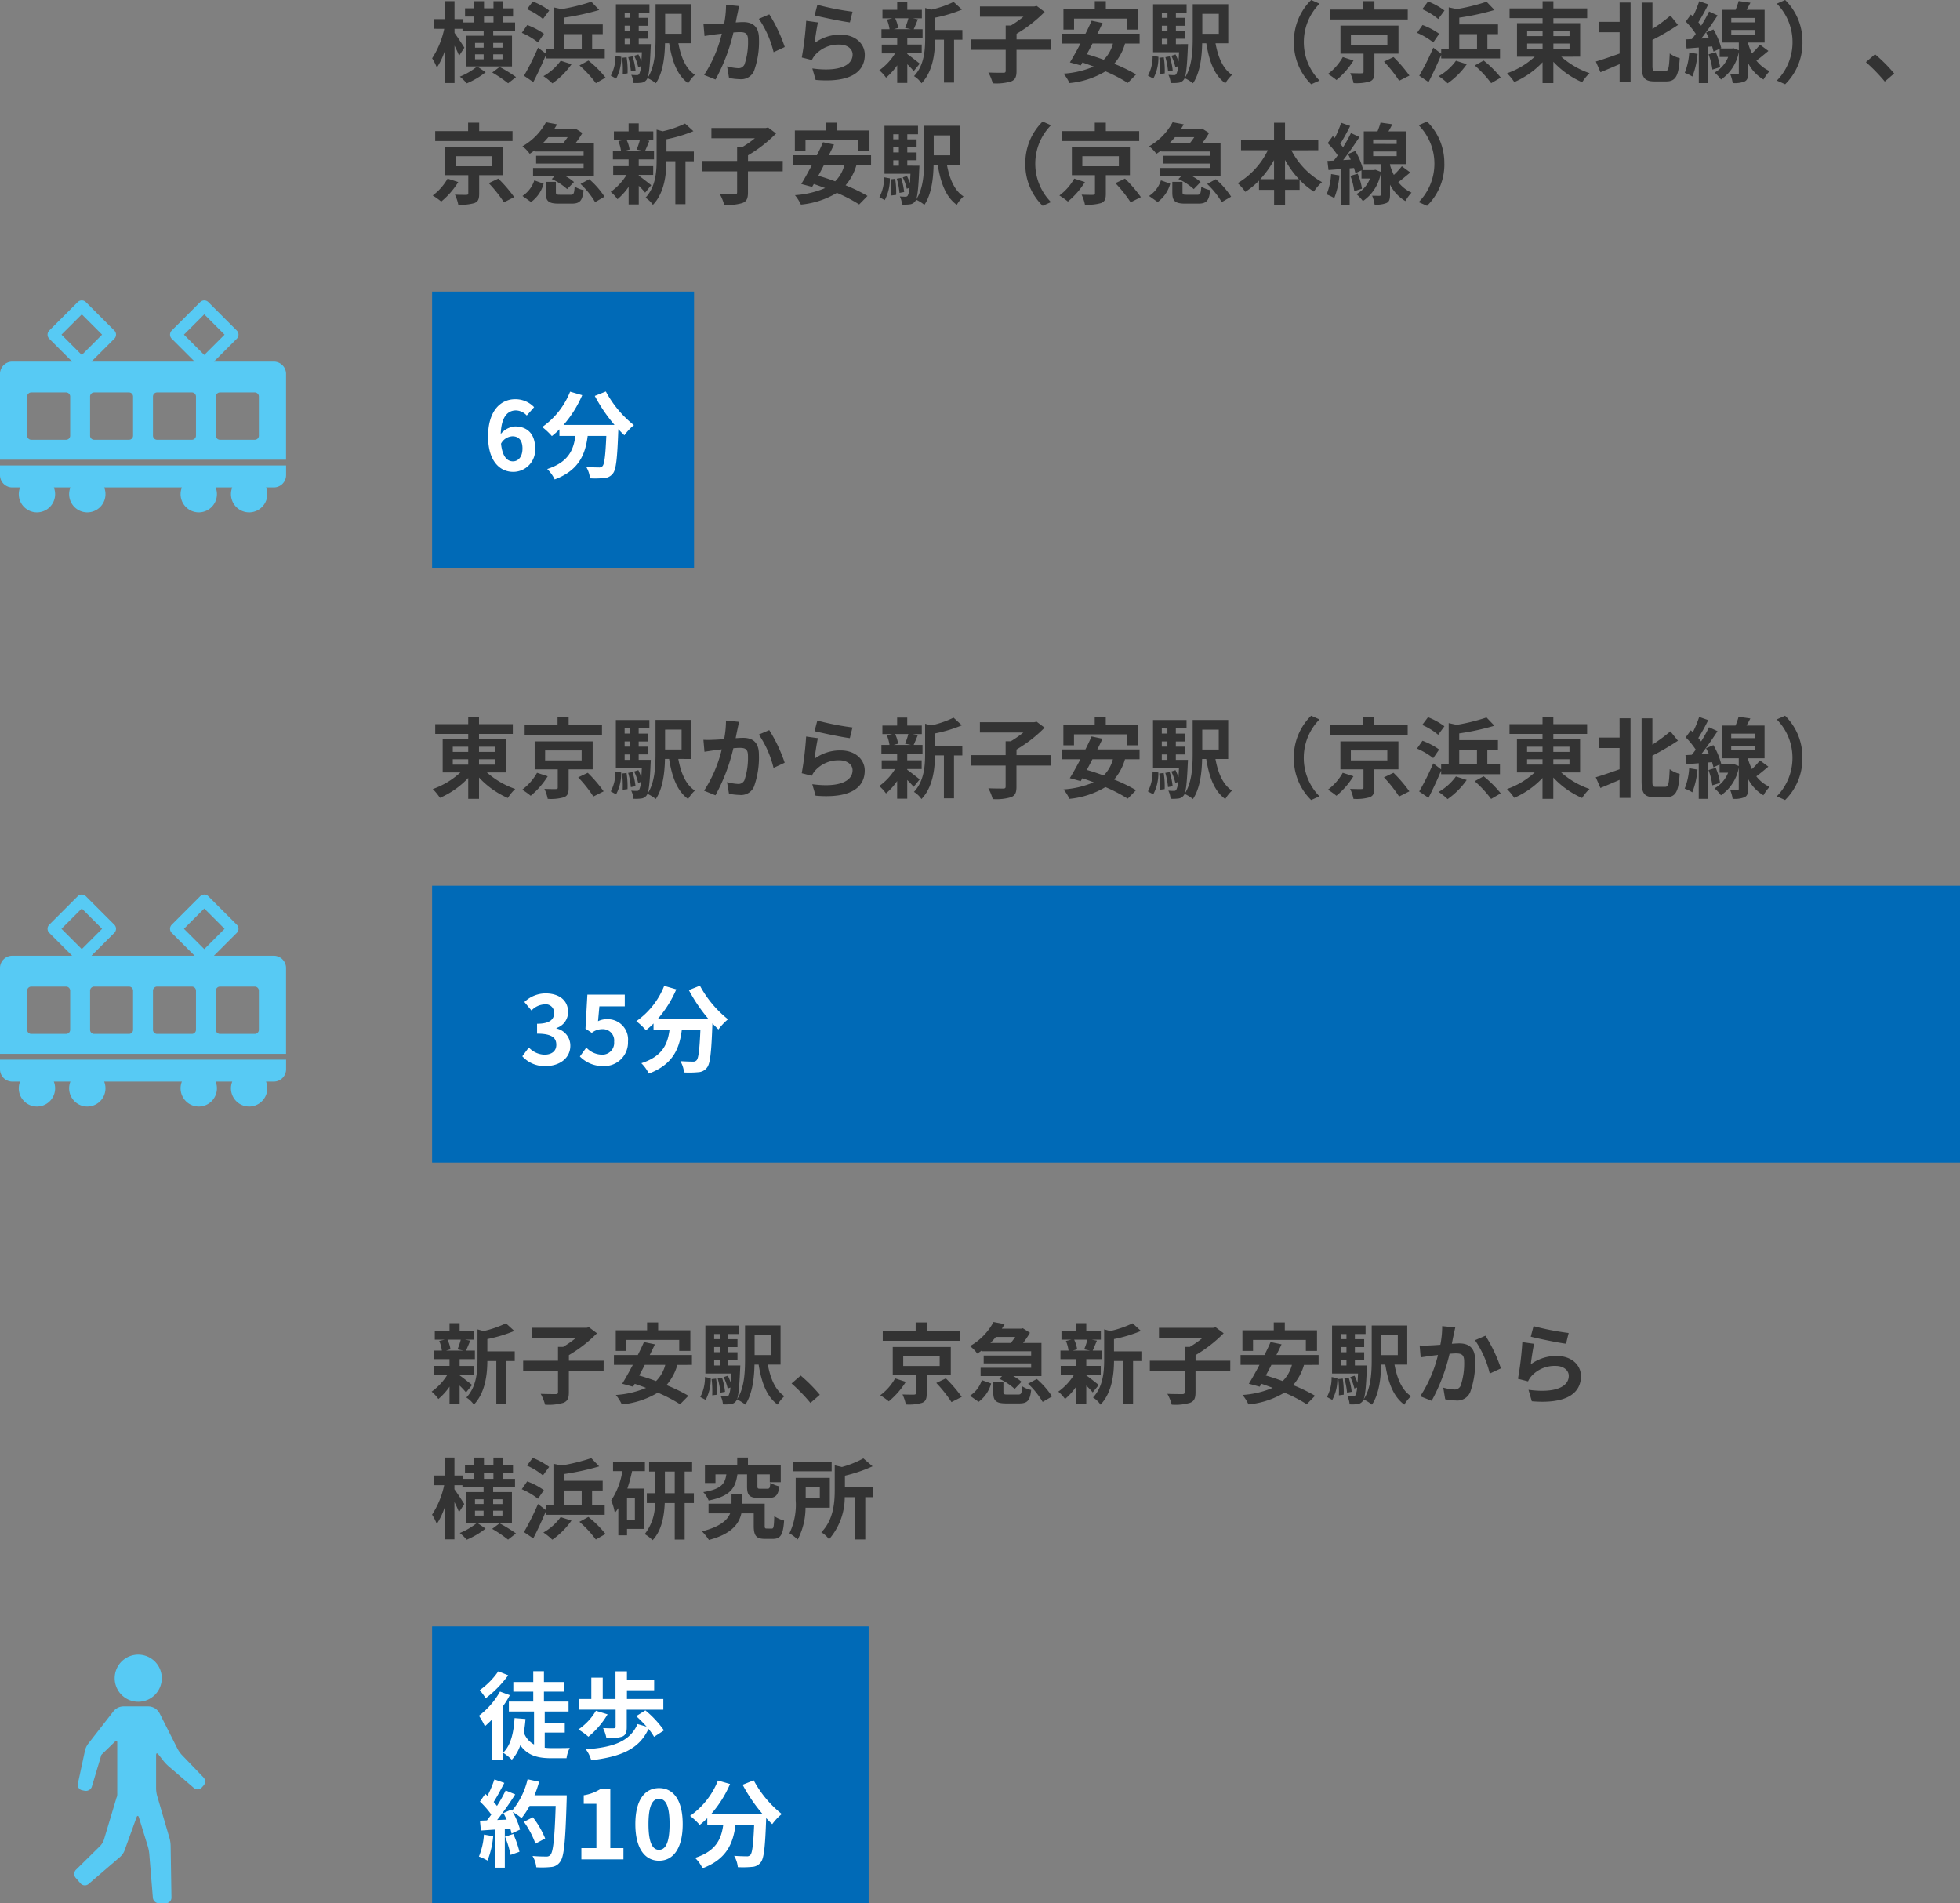 <svg xmlns="http://www.w3.org/2000/svg" width="290.31" height="281.867" viewBox="0 0 290.31 281.867">
  <rect x="0" y="0" width="290.31" height="281.867" fill="#808080" stroke="none"/>
  <g id="グループ_89569" data-name="グループ 89569" transform="translate(-40 -3201.82)">
    <path id="パス_96460" data-name="パス 96460" d="M6.981-1.339A9.867,9.867,0,0,1,4.42.169a8.337,8.337,0,0,1,1.027,1A12.274,12.274,0,0,0,8.242-.481Zm3.757-2.782H9.36v-.7h1.378Zm0,1.716H9.36v-.728h1.378Zm-4.069,0v-.728H7.943V-2.4Zm0-2.418H7.943v.7H6.669Zm1.326-3.9H9.4v.871h-1.4Zm4.147,2.834H9.36v-.689H12.6V-7.852H10.842v-.871H12.3V-9.945H10.842V-11H9.4v1.053h-1.4V-11H6.552v1.053H5.187v1.222H6.552v.871H4.94v-.494H3.627v-2.665H2.2v2.665H.624v1.43H2.106A12.839,12.839,0,0,1,.312-2.548a7.635,7.635,0,0,1,.7,1.378A10.4,10.4,0,0,0,2.2-3.666V1.118h1.43V-4.42c.273.546.533,1.105.676,1.5l.78-1.2c-.2-.338-1.105-1.716-1.456-2.184v-.611H4.81v.338H7.943v.689H5.33v4.55h6.812ZM9.217-.442a19.316,19.316,0,0,1,2.353,1.6L12.74.234a20.694,20.694,0,0,0-2.431-1.5ZM17.654-9.62a10.27,10.27,0,0,0-2.431-1.339l-.858,1.144a9.45,9.45,0,0,1,2.366,1.456Zm-.78,3.445a10.23,10.23,0,0,0-2.47-1.3L13.6-6.318A10.676,10.676,0,0,1,16-4.9Zm2.977.052h2.626v2.158H19.851Zm-2.678,3.6h8.71V-3.965H24.011V-6.123h1.573V-7.566H19.851v-1A37.122,37.122,0,0,0,25.064-9.7l-1.17-1.222a28.861,28.861,0,0,1-4.42,1.092l-1.183-.26v6.123H17.173v.741L16-4.121a38.554,38.554,0,0,1-2.08,4.16L15.3.975c.637-1.235,1.313-2.678,1.872-4.03Zm2.184.338A8.1,8.1,0,0,1,16.8.1,8.98,8.98,0,0,1,18.122,1.17a11.505,11.505,0,0,0,2.834-2.834Zm2.782.7A16.318,16.318,0,0,1,24.57,1.144L26,.312A16.04,16.04,0,0,0,23.465-2.21ZM27.573.455a6.565,6.565,0,0,0,.754-3.224l-.858-.156A6.071,6.071,0,0,1,26.78.026Zm.884-3.081a15.388,15.388,0,0,1,.091,2.405l.715-.091A12.876,12.876,0,0,0,29.12-2.7Zm.9-.091a10.642,10.642,0,0,1,.4,2.106l.689-.13A10.416,10.416,0,0,0,30-2.834Zm-.52-2.73h.832v.806h-.832ZM29.666-9.3v.754h-.832V-9.3Zm0,2.691h-.832v-.767h.832Zm1.248,1.963v-.806h1.378V-6.6H30.914v-.767h1.378v-1.17H30.914V-9.3H32.5v-1.248H27.534v7.1h3.848c-.026.533-.052.988-.078,1.378a9.454,9.454,0,0,0-.442-1.053l-.624.208a7.156,7.156,0,0,1,.6,1.69l.4-.156a2.856,2.856,0,0,1-.26,1.17.366.366,0,0,1-.351.156,7.433,7.433,0,0,1-.819-.039,3.213,3.213,0,0,1,.325,1.209,6.309,6.309,0,0,0,1.17-.039,1.1,1.1,0,0,0,.78-.455c.312-.39.468-1.625.6-4.745.013-.169.026-.52.026-.52Zm6.357-4.485v2.951H34.827V-9.126Zm1.4,4.355v-5.785H33.41v4.992c0,1.885-.091,4.3-1.2,5.954a5.644,5.644,0,0,1,1.235.767c1.066-1.56,1.326-3.965,1.365-5.928h.611c.429,2.652,1.183,4.745,2.821,5.928a5.156,5.156,0,0,1,1-1.248c-1.352-.871-2.08-2.626-2.457-4.68Zm7.111-5.5-1.937-.195a14.409,14.409,0,0,1-.273,2.756c-.663.052-1.274.091-1.677.1a12.412,12.412,0,0,1-1.391,0l.156,1.768c.39-.065,1.079-.156,1.443-.221.247-.026.65-.078,1.118-.13A19.543,19.543,0,0,1,40.6-.078L42.289.6A27.4,27.4,0,0,0,44.941-6.37c.364-.026.689-.052.9-.052.819,0,1.261.143,1.261,1.183a10.347,10.347,0,0,1-.52,3.6.964.964,0,0,1-.975.559A7.617,7.617,0,0,1,44-1.352L44.291.364a8.41,8.41,0,0,0,1.56.182,2.077,2.077,0,0,0,2.132-1.2,12.737,12.737,0,0,0,.741-4.771c0-1.872-.975-2.483-2.353-2.483-.273,0-.663.026-1.092.052.091-.468.182-.949.273-1.339C45.617-9.516,45.708-9.932,45.786-10.27Zm4.472,1.222-1.547.663a14.948,14.948,0,0,1,2.184,4.94l1.651-.767A22.469,22.469,0,0,0,50.258-9.048Zm7.124-1.417L56.966-8.9c1.014.26,3.913.871,5.226,1.04l.39-1.586A39.79,39.79,0,0,1,57.382-10.465Zm.078,2.613L55.718-8.1a47.96,47.96,0,0,1-.65,5.434l1.495.377a3.15,3.15,0,0,1,.481-.754,4.628,4.628,0,0,1,3.614-1.534c1.131,0,1.937.624,1.937,1.469,0,1.651-2.067,2.6-5.967,2.067l.494,1.7C62.53,1.118,64.4-.7,64.4-3.068c0-1.573-1.326-2.977-3.6-2.977A6.364,6.364,0,0,0,56.966-4.81C57.057-5.551,57.291-7.137,57.46-7.852Zm13.4-.611a9.718,9.718,0,0,1-.481,1.43l.858.182H68.692l.65-.182a5.126,5.126,0,0,0-.442-1.43Zm-.169,5.187h2.145v-1.3H70.694v-1h2.262V-6.851H71.643c.182-.39.39-.91.624-1.469l-.754-.143h1.339V-9.724H70.694v-1.183H69.2v1.183H67.015v1.261h1.456l-.793.182a6.022,6.022,0,0,1,.39,1.43h-1.2v1.274H69.2v1H66.911v1.3h1.976a8.529,8.529,0,0,1-2.34,2.509,5.714,5.714,0,0,1,1,1.092A9.183,9.183,0,0,0,69.2-1.508V1.105h1.495V-1.664A12.165,12.165,0,0,1,71.643-.65l.9-1.105c-.3-.234-1.378-1.092-1.846-1.417Zm8.164-3.458H74.8v-1.82a21.067,21.067,0,0,0,3.991-1.2l-1.235-1.131a15.3,15.3,0,0,1-3.315,1.144l-.9-.247v4.5c0,1.794-.156,4-1.651,5.59A3.562,3.562,0,0,1,72.8,1.157c1.716-1.781,1.989-4.524,2-6.461h1.326V1.053h1.495V-5.3h1.235ZM92.027-5.343H86.879v-.832a20.236,20.236,0,0,0,4.16-3.237L89.856-10.3l-.351.078H81.458V-8.7h6.435a15.811,15.811,0,0,1-1.859,1.3h-.767v2.054H80.106V-3.8h5.161V-.7c0,.234-.091.3-.364.3-.3,0-1.3,0-2.2-.039a7.006,7.006,0,0,1,.65,1.6,7.675,7.675,0,0,0,2.7-.273c.624-.247.819-.663.819-1.56V-3.8h5.148Zm3.367-3.081h7.826V-6.8h1.651V-9.854H100.1v-1.157H98.462v1.157H93.821V-6.8h1.573Zm5.759,3.692a5.158,5.158,0,0,1-1.365,2.4c-.858-.312-1.7-.6-2.5-.819.273-.507.559-1.04.832-1.586Zm3.952,0V-6.188H98.852c.273-.546.533-1.079.767-1.586l-1.625-.338c-.26.6-.572,1.261-.91,1.924H93.548v1.456h2.8c-.559,1.053-1.105,2.041-1.573,2.795l1.612.442.247-.429c.546.182,1.105.39,1.677.6A13.627,13.627,0,0,1,93.834-.273a6.313,6.313,0,0,1,.884,1.4,12.693,12.693,0,0,0,5.33-1.742,22.326,22.326,0,0,1,3.3,1.716l1.235-1.261a23.893,23.893,0,0,0-3.25-1.573,7.889,7.889,0,0,0,1.612-3ZM107.133.455a6.565,6.565,0,0,0,.754-3.224l-.858-.156A6.071,6.071,0,0,1,106.34.026Zm.884-3.081a15.388,15.388,0,0,1,.091,2.405l.715-.091A12.876,12.876,0,0,0,108.68-2.7Zm.9-.091a10.642,10.642,0,0,1,.4,2.106l.689-.13a10.416,10.416,0,0,0-.442-2.093Zm-.52-2.73h.832v.806h-.832Zm.832-3.848v.754h-.832V-9.3Zm0,2.691h-.832v-.767h.832Zm1.248,1.963v-.806h1.378V-6.6h-1.378v-.767h1.378v-1.17h-1.378V-9.3h1.586v-1.248h-4.966v7.1h3.848c-.026.533-.052.988-.078,1.378a9.454,9.454,0,0,0-.442-1.053l-.624.208a7.157,7.157,0,0,1,.6,1.69l.4-.156a2.856,2.856,0,0,1-.26,1.17.366.366,0,0,1-.351.156,7.433,7.433,0,0,1-.819-.039,3.213,3.213,0,0,1,.325,1.209,6.309,6.309,0,0,0,1.17-.039,1.1,1.1,0,0,0,.78-.455c.312-.39.468-1.625.6-4.745.013-.169.026-.52.026-.52Zm6.357-4.485v2.951h-2.444V-9.126Zm1.4,4.355v-5.785H112.97v4.992c0,1.885-.091,4.3-1.2,5.954a5.644,5.644,0,0,1,1.235.767c1.066-1.56,1.326-3.965,1.365-5.928h.611c.429,2.652,1.183,4.745,2.821,5.928a5.156,5.156,0,0,1,1-1.248c-1.352-.871-2.08-2.626-2.457-4.68Zm9.724-.169A8.567,8.567,0,0,0,130.52,1.3l1.235-.546a8.076,8.076,0,0,1-2.327-5.694,8.076,8.076,0,0,1,2.327-5.694l-1.235-.546A8.567,8.567,0,0,0,127.959-4.94ZM144.82-9.763h-4.94v-1.248h-1.638v1.248h-4.875v1.469H144.82ZM135.2-2.73a7.936,7.936,0,0,1-2.2,2.5,11.238,11.238,0,0,1,1.261.9,11.784,11.784,0,0,0,2.522-2.886Zm1.2-3.315H141.8v1.482H136.4Zm7.046,2.808V-7.384h-8.593v4.147h3.419V-.546c0,.169-.052.208-.286.221-.208.013-1.027,0-1.69-.026a6.208,6.208,0,0,1,.494,1.482A7.08,7.08,0,0,0,139.165.9c.572-.221.715-.611.715-1.391V-3.237ZM141.3-2.054A19.555,19.555,0,0,1,143.546.78l1.521-.767a20.584,20.584,0,0,0-2.353-2.743Zm8.957-7.566a10.27,10.27,0,0,0-2.431-1.339l-.858,1.144a9.45,9.45,0,0,1,2.366,1.456Zm-.78,3.445a10.23,10.23,0,0,0-2.47-1.3L146.2-6.318A10.675,10.675,0,0,1,148.6-4.9Zm2.977.052h2.626v2.158h-2.626Zm-2.678,3.6h8.71V-3.965h-1.872V-6.123h1.573V-7.566h-5.733v-1A37.122,37.122,0,0,0,157.664-9.7l-1.17-1.222a28.861,28.861,0,0,1-4.42,1.092l-1.183-.26v6.123h-1.118v.741l-1.17-.9a38.551,38.551,0,0,1-2.08,4.16L147.9.975c.637-1.235,1.313-2.678,1.872-4.03Zm2.184.338A8.1,8.1,0,0,1,149.4.1a8.979,8.979,0,0,1,1.326,1.066,11.5,11.5,0,0,0,2.834-2.834Zm2.782.7a16.318,16.318,0,0,1,2.431,2.626L158.6.312a16.04,16.04,0,0,0-2.535-2.522Zm7.761-3.25h2.288v.793H162.5Zm0-1.859h2.288v.767H162.5Zm6.279,0v.767h-2.392v-.767Zm0,2.652h-2.392v-.793h2.392Zm1.573,1.157V-7.748h-3.965v-.741h5.005V-9.932h-5.005V-11h-1.6v1.066H159.9v1.443h4.888v.741H161v4.966h2.626a11.758,11.758,0,0,1-4.1,2.457A8.464,8.464,0,0,1,160.6.975a12.686,12.686,0,0,0,4.186-2.938V1.131h1.6V-2.028A12.884,12.884,0,0,0,170.651,1a6.808,6.808,0,0,1,1.1-1.339,12.4,12.4,0,0,1-4.2-2.444Zm5.85-5.161h-3.068V-6.4H176.2V-3.25c-1.313.468-2.639.923-3.523,1.183l.689,1.586c.845-.351,1.846-.767,2.834-1.2V.988h1.625V-10.8H176.2ZM181.61-.65c-.468,0-.546-.091-.546-.819v-3.8a38.435,38.435,0,0,0,3.783-2.21l-1.118-1.391a25.844,25.844,0,0,1-2.665,1.976v-3.9h-1.6V-1.5c0,1.833.429,2.379,1.911,2.379h1.742c1.456,0,1.833-.962,1.989-3.445a4.3,4.3,0,0,1-1.482-.7c-.091,2.093-.169,2.613-.663,2.613Zm4.9-2.756a9.475,9.475,0,0,1-.663,3.016,6.494,6.494,0,0,1,1.131.546,11.933,11.933,0,0,0,.767-3.354Zm2.86.273a9.625,9.625,0,0,1,.572,2.262l1.144-.364a9.526,9.526,0,0,0-.637-2.223Zm3.367-3.614h3.484v.689h-3.484Zm0-1.781h3.484v.663h-3.484Zm4.251,3.965a11.6,11.6,0,0,1-1.183,1.287,8.289,8.289,0,0,1-.572-1.482v-.117h2.444V-9.724H195c.2-.325.39-.689.572-1.053l-1.742-.247a10.41,10.41,0,0,1-.455,1.3h-2.028v4.849h2.509v1.144l-.78-.312L192.842-4h-1.729l.143-.065A11.306,11.306,0,0,0,190.1-6.825l-1.092.455c.143.26.286.546.416.832l-1.131.065c.819-1.04,1.7-2.327,2.418-3.419l-1.261-.585a20.96,20.96,0,0,1-1.17,2.106,6.538,6.538,0,0,0-.416-.507,29.271,29.271,0,0,0,1.469-2.652L187.993-11a15.951,15.951,0,0,1-.936,2.249c-.1-.091-.208-.182-.3-.273L186-7.982a11.963,11.963,0,0,1,1.482,1.82c-.195.273-.39.533-.585.767l-.936.052L186.121-4l1.807-.143V1.131h1.326V-4.251l.65-.052c.078.286.156.546.2.767l.91-.416v1.209h1.261a4.548,4.548,0,0,1-2.015,2.314A5.535,5.535,0,0,1,191.217.6a6.329,6.329,0,0,0,2.639-4.082v3.12c0,.143-.039.182-.208.182-.143,0-.624,0-1.066-.013a5.346,5.346,0,0,1,.364,1.313,3.917,3.917,0,0,0,1.768-.234c.416-.208.52-.572.52-1.235V-1.833A6.008,6.008,0,0,0,197.509.6a6.418,6.418,0,0,1,.91-1.248,5.212,5.212,0,0,1-1.963-1.56c.559-.4,1.183-.936,1.781-1.43Zm6.292-.377a8.567,8.567,0,0,0-2.561-6.24l-1.235.546a8.076,8.076,0,0,1,2.327,5.694A8.076,8.076,0,0,1,199.485.754l1.235.546A8.567,8.567,0,0,0,203.281-4.94ZM215.475.9l1.391-1.2a23.393,23.393,0,0,0-2.834-2.847l-1.352,1.17A25.474,25.474,0,0,1,215.475.9ZM12.22,8.237H7.28V6.989H5.642V8.237H.767V9.706H12.22ZM2.6,15.27a7.936,7.936,0,0,1-2.2,2.5,11.238,11.238,0,0,1,1.261.9,11.784,11.784,0,0,0,2.522-2.886Zm1.2-3.315H9.2v1.482H3.8Zm7.046,2.808V10.616H2.249v4.147H5.668v2.691c0,.169-.052.208-.286.221-.208.013-1.027,0-1.69-.026a6.208,6.208,0,0,1,.494,1.482A7.08,7.08,0,0,0,6.565,18.9c.572-.221.715-.611.715-1.391V14.763ZM8.7,15.946a19.555,19.555,0,0,1,2.249,2.834l1.521-.767a20.584,20.584,0,0,0-2.353-2.743ZM20.384,9.134c-.195.3-.429.611-.65.884H16.718c.286-.286.559-.585.806-.884ZM15.5,11.253H22.75v.637H15.717v1.157H22.75v.65H15.262v1.235h3.172l-.4.4a8.96,8.96,0,0,1,2.275,1.495l1.014-1.053a6.612,6.612,0,0,0-1.222-.845h4.173V10.018H21.554A11.789,11.789,0,0,0,22.568,8.51l-1.053-.663-.247.065h-2.86c.143-.221.286-.455.416-.676l-1.651-.312a8.96,8.96,0,0,1-3.484,3.562A5.185,5.185,0,0,1,14.768,11.6c.26-.169.494-.338.728-.507Zm-.533,7.488a4.979,4.979,0,0,0,1.859-2.717l-1.378-.494a4.366,4.366,0,0,1-1.755,2.314Zm4.3-1.079c-.533,0-.624-.039-.624-.39V15.751H17.134V17.3c0,1.274.364,1.677,1.95,1.677h1.885c1.2,0,1.612-.39,1.781-2a3.689,3.689,0,0,1-1.326-.533c-.065,1.066-.156,1.222-.6,1.222Zm3.029-1.6a12.525,12.525,0,0,1,2.158,2.691l1.391-.806a12.307,12.307,0,0,0-2.262-2.587Zm8.788-6.526a9.717,9.717,0,0,1-.481,1.43l.858.182H28.912l.65-.182a5.126,5.126,0,0,0-.442-1.43Zm-.169,5.187h2.145v-1.3H30.914v-1h2.262V11.149H31.863c.182-.39.39-.91.624-1.469l-.754-.143h1.339V8.276H30.914V7.093h-1.5V8.276H27.235V9.537h1.456l-.793.182a6.022,6.022,0,0,1,.39,1.43h-1.2v1.274h2.327v1H27.131v1.3h1.976a8.529,8.529,0,0,1-2.34,2.509,5.713,5.713,0,0,1,1,1.092,9.183,9.183,0,0,0,1.651-1.833V19.1h1.5V16.336a12.166,12.166,0,0,1,.949,1.014l.9-1.105c-.3-.234-1.378-1.092-1.846-1.417Zm8.164-3.458H35.022V9.446a21.067,21.067,0,0,0,3.991-1.2L37.778,7.119a15.3,15.3,0,0,1-3.315,1.144l-.9-.247v4.5c0,1.794-.156,4-1.651,5.59a3.563,3.563,0,0,1,1.1,1.053c1.716-1.781,1.989-4.524,2-6.461h1.326v6.357h1.5V12.7h1.235Zm13.169,1.391H47.1v-.832a20.236,20.236,0,0,0,4.16-3.237L50.076,7.7l-.351.078H41.678V9.3h6.435a15.811,15.811,0,0,1-1.859,1.3h-.767v2.054H40.326V14.2h5.161V17.3c0,.234-.091.3-.364.3-.3,0-1.3,0-2.2-.039a7.006,7.006,0,0,1,.65,1.6,7.675,7.675,0,0,0,2.7-.273c.624-.247.819-.663.819-1.56V14.2h5.148Zm3.367-3.081H63.44V11.2h1.651V8.146H60.32V6.989H58.682V8.146H54.041V11.2h1.573Zm5.759,3.692a5.158,5.158,0,0,1-1.365,2.405c-.858-.312-1.7-.6-2.5-.819.273-.507.559-1.04.832-1.586Zm3.952,0V11.812H59.072c.273-.546.533-1.079.767-1.586l-1.625-.338c-.26.6-.572,1.261-.91,1.924H53.768v1.456h2.795c-.559,1.053-1.1,2.041-1.573,2.8L56.6,16.5l.247-.429c.546.182,1.1.39,1.677.6a13.627,13.627,0,0,1-4.472,1.053,6.313,6.313,0,0,1,.884,1.4,12.693,12.693,0,0,0,5.33-1.742,22.326,22.326,0,0,1,3.3,1.716l1.235-1.261a23.893,23.893,0,0,0-3.25-1.573,7.889,7.889,0,0,0,1.612-3Zm2.028,5.187a6.565,6.565,0,0,0,.754-3.224l-.858-.156a6.071,6.071,0,0,1-.689,2.951Zm.884-3.081a15.388,15.388,0,0,1,.091,2.4l.715-.091A12.876,12.876,0,0,0,68.9,15.3Zm.9-.091a10.642,10.642,0,0,1,.4,2.106l.689-.13a10.416,10.416,0,0,0-.442-2.093Zm-.52-2.73h.832v.806h-.832ZM69.446,8.7v.754h-.832V8.7Zm0,2.691h-.832v-.767h.832Zm1.248,1.963v-.806h1.378V11.4H70.694v-.767h1.378V9.459H70.694V8.7H72.28V7.457H67.314v7.1h3.848c-.026.533-.052.988-.078,1.378a9.454,9.454,0,0,0-.442-1.053l-.624.208a7.157,7.157,0,0,1,.6,1.69l.4-.156a2.856,2.856,0,0,1-.26,1.17.366.366,0,0,1-.351.156,7.433,7.433,0,0,1-.819-.039,3.213,3.213,0,0,1,.325,1.209,6.309,6.309,0,0,0,1.17-.039,1.1,1.1,0,0,0,.78-.455c.312-.39.468-1.625.6-4.745.013-.169.026-.52.026-.52Zm6.357-4.485v2.951H74.607V8.874Zm1.4,4.355V7.444H73.19v4.992c0,1.885-.091,4.3-1.2,5.954a5.644,5.644,0,0,1,1.235.767c1.066-1.56,1.326-3.965,1.365-5.928h.611c.429,2.652,1.183,4.745,2.821,5.928a5.156,5.156,0,0,1,1-1.248c-1.352-.871-2.08-2.626-2.457-4.68Zm9.724-.169A8.567,8.567,0,0,0,90.74,19.3l1.235-.546a8.13,8.13,0,0,1,0-11.388L90.74,6.82A8.567,8.567,0,0,0,88.179,13.06ZM105.04,8.237H100.1V6.989H98.462V8.237H93.587V9.706H105.04ZM95.42,15.27a7.936,7.936,0,0,1-2.2,2.5,11.239,11.239,0,0,1,1.261.9,11.784,11.784,0,0,0,2.522-2.886Zm1.2-3.315h5.408v1.482H96.616Zm7.046,2.808V10.616H95.069v4.147h3.419v2.691c0,.169-.052.208-.286.221-.208.013-1.027,0-1.69-.026a6.208,6.208,0,0,1,.494,1.482,7.08,7.08,0,0,0,2.379-.234c.572-.221.715-.611.715-1.391V14.763Zm-2.145,1.183a19.555,19.555,0,0,1,2.249,2.834l1.521-.767a20.584,20.584,0,0,0-2.353-2.743ZM113.2,9.134c-.195.3-.429.611-.65.884h-3.016c.286-.286.559-.585.806-.884Zm-4.888,2.119h7.254v.637h-7.033v1.157h7.033v.65h-7.488v1.235h3.172l-.4.4a8.96,8.96,0,0,1,2.275,1.495l1.014-1.053a6.611,6.611,0,0,0-1.222-.845h4.173V10.018h-2.717a11.789,11.789,0,0,0,1.014-1.508l-1.053-.663-.247.065h-2.86c.143-.221.286-.455.416-.676l-1.651-.312a8.96,8.96,0,0,1-3.484,3.562,5.185,5.185,0,0,1,1.079,1.118c.26-.169.494-.338.728-.507Zm-.533,7.488a4.979,4.979,0,0,0,1.859-2.717l-1.378-.494a4.366,4.366,0,0,1-1.755,2.314Zm4.3-1.079c-.533,0-.624-.039-.624-.39V15.751h-1.508V17.3c0,1.274.364,1.677,1.95,1.677h1.885c1.2,0,1.612-.39,1.781-2a3.688,3.688,0,0,1-1.326-.533c-.065,1.066-.156,1.222-.6,1.222Zm3.029-1.6a12.525,12.525,0,0,1,2.158,2.691l1.391-.806a12.307,12.307,0,0,0-2.262-2.587Zm11.531-.7V12.5a14.489,14.489,0,0,0,2.067,2.86Zm-3.666,0a15.149,15.149,0,0,0,2.041-2.834v2.834Zm8.593-4.29V9.511h-4.927V7h-1.625V9.511h-4.888v1.56H124.1a11.548,11.548,0,0,1-4.472,4.875,7.643,7.643,0,0,1,1.131,1.287,11.04,11.04,0,0,0,2.028-1.664v1.365h2.236v2.2h1.625v-2.2H128.8V15.452a10.635,10.635,0,0,0,2.119,1.742,6.573,6.573,0,0,1,1.2-1.4,11.356,11.356,0,0,1-4.537-4.719Zm1.9,3.523a9.475,9.475,0,0,1-.663,3.016,6.494,6.494,0,0,1,1.131.546,11.933,11.933,0,0,0,.767-3.354Zm2.86.273a9.625,9.625,0,0,1,.572,2.262l1.144-.364a9.526,9.526,0,0,0-.637-2.223Zm3.367-3.614h3.484v.689H139.7Zm0-1.781h3.484v.663H139.7Zm4.251,3.965a11.6,11.6,0,0,1-1.183,1.287,8.289,8.289,0,0,1-.572-1.482v-.117h2.444V8.276H141.96c.195-.325.39-.689.572-1.053l-1.742-.247a10.41,10.41,0,0,1-.455,1.3h-2.028v4.849h2.509v1.144l-.78-.312L139.8,14h-1.729l.143-.065a11.306,11.306,0,0,0-1.157-2.756l-1.092.455c.143.26.286.546.416.832l-1.131.065c.819-1.04,1.7-2.327,2.418-3.419l-1.261-.585a20.963,20.963,0,0,1-1.17,2.106,6.542,6.542,0,0,0-.416-.507,29.271,29.271,0,0,0,1.469-2.652L134.953,7a15.951,15.951,0,0,1-.936,2.249c-.1-.091-.208-.182-.3-.273l-.754,1.04a11.963,11.963,0,0,1,1.482,1.82c-.195.273-.39.533-.585.767l-.936.052L133.081,14l1.807-.143v5.278h1.326V13.749l.65-.052c.078.286.156.546.195.767l.91-.416v1.209h1.261a4.548,4.548,0,0,1-2.015,2.314,5.535,5.535,0,0,1,.962,1.027,6.329,6.329,0,0,0,2.639-4.082v3.12c0,.143-.039.182-.208.182-.143,0-.624,0-1.066-.013a5.346,5.346,0,0,1,.364,1.313,3.917,3.917,0,0,0,1.768-.234c.416-.208.52-.572.52-1.235V16.167a6.008,6.008,0,0,0,2.275,2.431,6.418,6.418,0,0,1,.91-1.248,5.213,5.213,0,0,1-1.963-1.56c.559-.4,1.183-.936,1.781-1.43Zm6.292-.377a8.567,8.567,0,0,0-2.561-6.24l-1.235.546a8.13,8.13,0,0,1,0,11.388l1.235.546A8.567,8.567,0,0,0,150.241,13.06Z" transform="translate(103.693 3213)" fill="#333"/>
    <path id="パス_96462" data-name="パス 96462" d="M3.38-4.732H5.668v.793H3.38Zm0-1.859H5.668v.767H3.38Zm6.279,0v.767H7.267v-.767Zm0,2.652H7.267v-.793H9.659Zm1.573,1.157V-7.748H7.267v-.741h5.005V-9.932H7.267V-11h-1.6v1.066H.78v1.443H5.668v.741H1.885v4.966H4.511A11.758,11.758,0,0,1,.416-.325,8.464,8.464,0,0,1,1.482.975,12.686,12.686,0,0,0,5.668-1.963V1.131h1.6V-2.028A12.885,12.885,0,0,0,11.531,1a6.809,6.809,0,0,1,1.1-1.339,12.394,12.394,0,0,1-4.2-2.444ZM25.48-9.763H20.54v-1.248H18.9v1.248H14.027v1.469H25.48ZM15.86-2.73a7.936,7.936,0,0,1-2.2,2.5,11.238,11.238,0,0,1,1.261.9,11.784,11.784,0,0,0,2.522-2.886Zm1.2-3.315h5.408v1.482H17.056ZM24.1-3.237V-7.384H15.509v4.147h3.419V-.546c0,.169-.052.208-.286.221-.208.013-1.027,0-1.69-.026a6.208,6.208,0,0,1,.494,1.482A7.08,7.08,0,0,0,19.825.9c.572-.221.715-.611.715-1.391V-3.237ZM21.957-2.054A19.555,19.555,0,0,1,24.206.78L25.727.013A20.584,20.584,0,0,0,23.374-2.73ZM27.573.455a6.565,6.565,0,0,0,.754-3.224l-.858-.156A6.071,6.071,0,0,1,26.78.026Zm.884-3.081a15.388,15.388,0,0,1,.091,2.405l.715-.091A12.876,12.876,0,0,0,29.12-2.7Zm.9-.091a10.642,10.642,0,0,1,.4,2.106l.689-.13A10.416,10.416,0,0,0,30-2.834Zm-.52-2.73h.832v.806h-.832ZM29.666-9.3v.754h-.832V-9.3Zm0,2.691h-.832v-.767h.832Zm1.248,1.963v-.806h1.378V-6.6H30.914v-.767h1.378v-1.17H30.914V-9.3H32.5v-1.248H27.534v7.1h3.848c-.026.533-.052.988-.078,1.378a9.454,9.454,0,0,0-.442-1.053l-.624.208a7.156,7.156,0,0,1,.6,1.69l.4-.156a2.856,2.856,0,0,1-.26,1.17.366.366,0,0,1-.351.156,7.433,7.433,0,0,1-.819-.039,3.213,3.213,0,0,1,.325,1.209,6.309,6.309,0,0,0,1.17-.039,1.1,1.1,0,0,0,.78-.455c.312-.39.468-1.625.6-4.745.013-.169.026-.52.026-.52Zm6.357-4.485v2.951H34.827V-9.126Zm1.4,4.355v-5.785H33.41v4.992c0,1.885-.091,4.3-1.2,5.954a5.644,5.644,0,0,1,1.235.767c1.066-1.56,1.326-3.965,1.365-5.928h.611c.429,2.652,1.183,4.745,2.821,5.928a5.156,5.156,0,0,1,1-1.248c-1.352-.871-2.08-2.626-2.457-4.68Zm7.111-5.5-1.937-.195a14.409,14.409,0,0,1-.273,2.756c-.663.052-1.274.091-1.677.1a12.412,12.412,0,0,1-1.391,0l.156,1.768c.39-.065,1.079-.156,1.443-.221.247-.026.65-.078,1.118-.13A19.543,19.543,0,0,1,40.6-.078L42.289.6A27.4,27.4,0,0,0,44.941-6.37c.364-.026.689-.052.9-.052.819,0,1.261.143,1.261,1.183a10.347,10.347,0,0,1-.52,3.6.964.964,0,0,1-.975.559A7.617,7.617,0,0,1,44-1.352L44.291.364a8.41,8.41,0,0,0,1.56.182,2.077,2.077,0,0,0,2.132-1.2,12.737,12.737,0,0,0,.741-4.771c0-1.872-.975-2.483-2.353-2.483-.273,0-.663.026-1.092.052.091-.468.182-.949.273-1.339C45.617-9.516,45.708-9.932,45.786-10.27Zm4.472,1.222-1.547.663a14.948,14.948,0,0,1,2.184,4.94l1.651-.767A22.469,22.469,0,0,0,50.258-9.048Zm7.124-1.417L56.966-8.9c1.014.26,3.913.871,5.226,1.04l.39-1.586A39.79,39.79,0,0,1,57.382-10.465Zm.078,2.613L55.718-8.1a47.96,47.96,0,0,1-.65,5.434l1.495.377a3.15,3.15,0,0,1,.481-.754,4.628,4.628,0,0,1,3.614-1.534c1.131,0,1.937.624,1.937,1.469,0,1.651-2.067,2.6-5.967,2.067l.494,1.7C62.53,1.118,64.4-.7,64.4-3.068c0-1.573-1.326-2.977-3.6-2.977A6.364,6.364,0,0,0,56.966-4.81C57.057-5.551,57.291-7.137,57.46-7.852Zm13.4-.611a9.718,9.718,0,0,1-.481,1.43l.858.182H68.692l.65-.182a5.126,5.126,0,0,0-.442-1.43Zm-.169,5.187h2.145v-1.3H70.694v-1h2.262V-6.851H71.643c.182-.39.39-.91.624-1.469l-.754-.143h1.339V-9.724H70.694v-1.183H69.2v1.183H67.015v1.261h1.456l-.793.182a6.022,6.022,0,0,1,.39,1.43h-1.2v1.274H69.2v1H66.911v1.3h1.976a8.529,8.529,0,0,1-2.34,2.509,5.714,5.714,0,0,1,1,1.092A9.183,9.183,0,0,0,69.2-1.508V1.105h1.495V-1.664A12.165,12.165,0,0,1,71.643-.65l.9-1.105c-.3-.234-1.378-1.092-1.846-1.417Zm8.164-3.458H74.8v-1.82a21.067,21.067,0,0,0,3.991-1.2l-1.235-1.131a15.3,15.3,0,0,1-3.315,1.144l-.9-.247v4.5c0,1.794-.156,4-1.651,5.59A3.562,3.562,0,0,1,72.8,1.157c1.716-1.781,1.989-4.524,2-6.461h1.326V1.053h1.495V-5.3h1.235ZM92.027-5.343H86.879v-.832a20.236,20.236,0,0,0,4.16-3.237L89.856-10.3l-.351.078H81.458V-8.7h6.435a15.811,15.811,0,0,1-1.859,1.3h-.767v2.054H80.106V-3.8h5.161V-.7c0,.234-.091.3-.364.3-.3,0-1.3,0-2.2-.039a7.006,7.006,0,0,1,.65,1.6,7.675,7.675,0,0,0,2.7-.273c.624-.247.819-.663.819-1.56V-3.8h5.148Zm3.367-3.081h7.826V-6.8h1.651V-9.854H100.1v-1.157H98.462v1.157H93.821V-6.8h1.573Zm5.759,3.692a5.158,5.158,0,0,1-1.365,2.4c-.858-.312-1.7-.6-2.5-.819.273-.507.559-1.04.832-1.586Zm3.952,0V-6.188H98.852c.273-.546.533-1.079.767-1.586l-1.625-.338c-.26.6-.572,1.261-.91,1.924H93.548v1.456h2.8c-.559,1.053-1.105,2.041-1.573,2.795l1.612.442.247-.429c.546.182,1.105.39,1.677.6A13.627,13.627,0,0,1,93.834-.273a6.313,6.313,0,0,1,.884,1.4,12.693,12.693,0,0,0,5.33-1.742,22.326,22.326,0,0,1,3.3,1.716l1.235-1.261a23.893,23.893,0,0,0-3.25-1.573,7.889,7.889,0,0,0,1.612-3ZM107.133.455a6.565,6.565,0,0,0,.754-3.224l-.858-.156A6.071,6.071,0,0,1,106.34.026Zm.884-3.081a15.388,15.388,0,0,1,.091,2.405l.715-.091A12.876,12.876,0,0,0,108.68-2.7Zm.9-.091a10.642,10.642,0,0,1,.4,2.106l.689-.13a10.416,10.416,0,0,0-.442-2.093Zm-.52-2.73h.832v.806h-.832Zm.832-3.848v.754h-.832V-9.3Zm0,2.691h-.832v-.767h.832Zm1.248,1.963v-.806h1.378V-6.6h-1.378v-.767h1.378v-1.17h-1.378V-9.3h1.586v-1.248h-4.966v7.1h3.848c-.026.533-.052.988-.078,1.378a9.454,9.454,0,0,0-.442-1.053l-.624.208a7.157,7.157,0,0,1,.6,1.69l.4-.156a2.856,2.856,0,0,1-.26,1.17.366.366,0,0,1-.351.156,7.433,7.433,0,0,1-.819-.039,3.213,3.213,0,0,1,.325,1.209,6.309,6.309,0,0,0,1.17-.039,1.1,1.1,0,0,0,.78-.455c.312-.39.468-1.625.6-4.745.013-.169.026-.52.026-.52Zm6.357-4.485v2.951h-2.444V-9.126Zm1.4,4.355v-5.785H112.97v4.992c0,1.885-.091,4.3-1.2,5.954a5.644,5.644,0,0,1,1.235.767c1.066-1.56,1.326-3.965,1.365-5.928h.611c.429,2.652,1.183,4.745,2.821,5.928a5.156,5.156,0,0,1,1-1.248c-1.352-.871-2.08-2.626-2.457-4.68Zm9.724-.169A8.567,8.567,0,0,0,130.52,1.3l1.235-.546a8.076,8.076,0,0,1-2.327-5.694,8.076,8.076,0,0,1,2.327-5.694l-1.235-.546A8.567,8.567,0,0,0,127.959-4.94ZM144.82-9.763h-4.94v-1.248h-1.638v1.248h-4.875v1.469H144.82ZM135.2-2.73a7.936,7.936,0,0,1-2.2,2.5,11.238,11.238,0,0,1,1.261.9,11.784,11.784,0,0,0,2.522-2.886Zm1.2-3.315H141.8v1.482H136.4Zm7.046,2.808V-7.384h-8.593v4.147h3.419V-.546c0,.169-.052.208-.286.221-.208.013-1.027,0-1.69-.026a6.208,6.208,0,0,1,.494,1.482A7.08,7.08,0,0,0,139.165.9c.572-.221.715-.611.715-1.391V-3.237ZM141.3-2.054A19.555,19.555,0,0,1,143.546.78l1.521-.767a20.584,20.584,0,0,0-2.353-2.743Zm8.957-7.566a10.27,10.27,0,0,0-2.431-1.339l-.858,1.144a9.45,9.45,0,0,1,2.366,1.456Zm-.78,3.445a10.23,10.23,0,0,0-2.47-1.3L146.2-6.318A10.675,10.675,0,0,1,148.6-4.9Zm2.977.052h2.626v2.158h-2.626Zm-2.678,3.6h8.71V-3.965h-1.872V-6.123h1.573V-7.566h-5.733v-1A37.122,37.122,0,0,0,157.664-9.7l-1.17-1.222a28.861,28.861,0,0,1-4.42,1.092l-1.183-.26v6.123h-1.118v.741l-1.17-.9a38.551,38.551,0,0,1-2.08,4.16L147.9.975c.637-1.235,1.313-2.678,1.872-4.03Zm2.184.338A8.1,8.1,0,0,1,149.4.1a8.979,8.979,0,0,1,1.326,1.066,11.5,11.5,0,0,0,2.834-2.834Zm2.782.7a16.318,16.318,0,0,1,2.431,2.626L158.6.312a16.04,16.04,0,0,0-2.535-2.522Zm7.761-3.25h2.288v.793H162.5Zm0-1.859h2.288v.767H162.5Zm6.279,0v.767h-2.392v-.767Zm0,2.652h-2.392v-.793h2.392Zm1.573,1.157V-7.748h-3.965v-.741h5.005V-9.932h-5.005V-11h-1.6v1.066H159.9v1.443h4.888v.741H161v4.966h2.626a11.758,11.758,0,0,1-4.1,2.457A8.464,8.464,0,0,1,160.6.975a12.686,12.686,0,0,0,4.186-2.938V1.131h1.6V-2.028A12.884,12.884,0,0,0,170.651,1a6.808,6.808,0,0,1,1.1-1.339,12.4,12.4,0,0,1-4.2-2.444Zm5.85-5.161h-3.068V-6.4H176.2V-3.25c-1.313.468-2.639.923-3.523,1.183l.689,1.586c.845-.351,1.846-.767,2.834-1.2V.988h1.625V-10.8H176.2ZM181.61-.65c-.468,0-.546-.091-.546-.819v-3.8a38.435,38.435,0,0,0,3.783-2.21l-1.118-1.391a25.844,25.844,0,0,1-2.665,1.976v-3.9h-1.6V-1.5c0,1.833.429,2.379,1.911,2.379h1.742c1.456,0,1.833-.962,1.989-3.445a4.3,4.3,0,0,1-1.482-.7c-.091,2.093-.169,2.613-.663,2.613Zm4.9-2.756a9.475,9.475,0,0,1-.663,3.016,6.494,6.494,0,0,1,1.131.546,11.933,11.933,0,0,0,.767-3.354Zm2.86.273a9.625,9.625,0,0,1,.572,2.262l1.144-.364a9.526,9.526,0,0,0-.637-2.223Zm3.367-3.614h3.484v.689h-3.484Zm0-1.781h3.484v.663h-3.484Zm4.251,3.965a11.6,11.6,0,0,1-1.183,1.287,8.289,8.289,0,0,1-.572-1.482v-.117h2.444V-9.724H195c.2-.325.39-.689.572-1.053l-1.742-.247a10.41,10.41,0,0,1-.455,1.3h-2.028v4.849h2.509v1.144l-.78-.312L192.842-4h-1.729l.143-.065A11.306,11.306,0,0,0,190.1-6.825l-1.092.455c.143.26.286.546.416.832l-1.131.065c.819-1.04,1.7-2.327,2.418-3.419l-1.261-.585a20.96,20.96,0,0,1-1.17,2.106,6.538,6.538,0,0,0-.416-.507,29.271,29.271,0,0,0,1.469-2.652L187.993-11a15.951,15.951,0,0,1-.936,2.249c-.1-.091-.208-.182-.3-.273L186-7.982a11.963,11.963,0,0,1,1.482,1.82c-.195.273-.39.533-.585.767l-.936.052L186.121-4l1.807-.143V1.131h1.326V-4.251l.65-.052c.078.286.156.546.2.767l.91-.416v1.209h1.261a4.548,4.548,0,0,1-2.015,2.314A5.535,5.535,0,0,1,191.217.6a6.329,6.329,0,0,0,2.639-4.082v3.12c0,.143-.039.182-.208.182-.143,0-.624,0-1.066-.013a5.346,5.346,0,0,1,.364,1.313,3.917,3.917,0,0,0,1.768-.234c.416-.208.52-.572.52-1.235V-1.833A6.008,6.008,0,0,0,197.509.6a6.418,6.418,0,0,1,.91-1.248,5.212,5.212,0,0,1-1.963-1.56c.559-.4,1.183-.936,1.781-1.43Zm6.292-.377a8.567,8.567,0,0,0-2.561-6.24l-1.235.546a8.076,8.076,0,0,1,2.327,5.694A8.076,8.076,0,0,1,199.485.754l1.235.546A8.567,8.567,0,0,0,203.281-4.94Z" transform="translate(103.684 3319)" fill="#333"/>
    <path id="パス_96464" data-name="パス 96464" d="M4.563-8.463a9.717,9.717,0,0,1-.481,1.43l.858.182H2.392l.65-.182A5.126,5.126,0,0,0,2.6-8.463ZM4.394-3.276H6.539v-1.3H4.394v-1H6.656V-6.851H5.343c.182-.39.39-.91.624-1.469l-.754-.143H6.552V-9.724H4.394v-1.183H2.9v1.183H.715v1.261H2.171l-.793.182a6.022,6.022,0,0,1,.39,1.43H.572v1.274H2.9v1H.611v1.3H2.587A8.529,8.529,0,0,1,.247-.767a5.713,5.713,0,0,1,1,1.092A9.183,9.183,0,0,0,2.9-1.508V1.105H4.394V-1.664A12.166,12.166,0,0,1,5.343-.65l.9-1.105c-.3-.234-1.378-1.092-1.846-1.417Zm8.164-3.458H8.5v-1.82a21.067,21.067,0,0,0,3.991-1.2l-1.235-1.131A15.3,15.3,0,0,1,7.943-9.737l-.9-.247v4.5c0,1.794-.156,4-1.651,5.59A3.563,3.563,0,0,1,6.5,1.157C8.216-.624,8.489-3.367,8.5-5.3H9.828V1.053h1.495V-5.3h1.235ZM25.727-5.343H20.579v-.832a20.236,20.236,0,0,0,4.16-3.237L23.556-10.3l-.351.078H15.158V-8.7h6.435a15.811,15.811,0,0,1-1.859,1.3h-.767v2.054H13.806V-3.8h5.161V-.7c0,.234-.091.3-.364.3-.3,0-1.3,0-2.2-.039a7.006,7.006,0,0,1,.65,1.6,7.675,7.675,0,0,0,2.7-.273c.624-.247.819-.663.819-1.56V-3.8h5.148Zm3.367-3.081H36.92V-6.8h1.651V-9.854H33.8v-1.157H32.162v1.157H27.521V-6.8h1.573Zm5.759,3.692a5.158,5.158,0,0,1-1.365,2.4c-.858-.312-1.7-.6-2.5-.819.273-.507.559-1.04.832-1.586Zm3.952,0V-6.188H32.552c.273-.546.533-1.079.767-1.586l-1.625-.338c-.26.6-.572,1.261-.91,1.924H27.248v1.456h2.8c-.559,1.053-1.105,2.041-1.573,2.795l1.612.442.247-.429c.546.182,1.1.39,1.677.6A13.627,13.627,0,0,1,27.534-.273a6.313,6.313,0,0,1,.884,1.4,12.693,12.693,0,0,0,5.33-1.742,22.326,22.326,0,0,1,3.3,1.716L38.285-.156a23.893,23.893,0,0,0-3.25-1.573,7.889,7.889,0,0,0,1.612-3ZM40.833.455a6.565,6.565,0,0,0,.754-3.224l-.858-.156A6.071,6.071,0,0,1,40.04.026Zm.884-3.081a15.388,15.388,0,0,1,.091,2.405l.715-.091A12.876,12.876,0,0,0,42.38-2.7Zm.9-.091a10.642,10.642,0,0,1,.4,2.106l.689-.13a10.416,10.416,0,0,0-.442-2.093Zm-.52-2.73h.832v.806h-.832ZM42.926-9.3v.754h-.832V-9.3Zm0,2.691h-.832v-.767h.832Zm1.248,1.963v-.806h1.378V-6.6H44.174v-.767h1.378v-1.17H44.174V-9.3H45.76v-1.248H40.794v7.1h3.848c-.026.533-.052.988-.078,1.378a9.454,9.454,0,0,0-.442-1.053l-.624.208a7.156,7.156,0,0,1,.6,1.69l.4-.156a2.856,2.856,0,0,1-.26,1.17.366.366,0,0,1-.351.156,7.433,7.433,0,0,1-.819-.039,3.213,3.213,0,0,1,.325,1.209,6.309,6.309,0,0,0,1.17-.039,1.1,1.1,0,0,0,.78-.455c.312-.39.468-1.625.6-4.745.013-.169.026-.52.026-.52Zm6.357-4.485v2.951H48.087V-9.126Zm1.4,4.355v-5.785H46.67v4.992c0,1.885-.091,4.3-1.2,5.954a5.644,5.644,0,0,1,1.235.767c1.066-1.56,1.326-3.965,1.365-5.928h.611c.429,2.652,1.183,4.745,2.821,5.928a5.156,5.156,0,0,1,1-1.248c-1.352-.871-2.08-2.626-2.457-4.68ZM56.355.9,57.746-.3a23.394,23.394,0,0,0-2.834-2.847L53.56-1.976A25.474,25.474,0,0,1,56.355.9ZM78.52-9.763H73.58v-1.248H71.942v1.248H67.067v1.469H78.52ZM68.9-2.73a7.936,7.936,0,0,1-2.2,2.5,11.239,11.239,0,0,1,1.261.9,11.784,11.784,0,0,0,2.522-2.886Zm1.2-3.315H75.5v1.482H70.1Zm7.046,2.808V-7.384H68.549v4.147h3.419V-.546c0,.169-.052.208-.286.221-.208.013-1.027,0-1.69-.026a6.208,6.208,0,0,1,.494,1.482A7.08,7.08,0,0,0,72.865.9c.572-.221.715-.611.715-1.391V-3.237ZM75-2.054A19.555,19.555,0,0,1,77.246.78L78.767.013A20.584,20.584,0,0,0,76.414-2.73ZM86.684-8.866c-.195.3-.429.611-.65.884H83.018c.286-.286.559-.585.806-.884ZM81.8-6.747H89.05v.637H82.017v1.157H89.05v.65H81.562v1.235h3.172l-.4.4A8.96,8.96,0,0,1,86.606-1.17L87.62-2.223A6.611,6.611,0,0,0,86.4-3.068h4.173V-7.982H87.854A11.789,11.789,0,0,0,88.868-9.49l-1.053-.663-.247.065h-2.86c.143-.221.286-.455.416-.676l-1.651-.312a8.96,8.96,0,0,1-3.484,3.562A5.185,5.185,0,0,1,81.068-6.4c.26-.169.494-.338.728-.507ZM81.263.741a4.979,4.979,0,0,0,1.859-2.717L81.744-2.47A4.366,4.366,0,0,1,79.989-.156Zm4.3-1.079c-.533,0-.624-.039-.624-.39V-2.249H83.434V-.7c0,1.274.364,1.677,1.95,1.677h1.885c1.2,0,1.612-.39,1.781-2a3.688,3.688,0,0,1-1.326-.533c-.065,1.066-.156,1.222-.6,1.222Zm3.029-1.6A12.525,12.525,0,0,1,90.753.754l1.391-.806a12.307,12.307,0,0,0-2.262-2.587Zm8.788-6.526a9.718,9.718,0,0,1-.481,1.43l.858.182H95.212l.65-.182a5.126,5.126,0,0,0-.442-1.43Zm-.169,5.187h2.145v-1.3H97.214v-1h2.262V-6.851H98.163c.182-.39.39-.91.624-1.469l-.754-.143h1.339V-9.724H97.214v-1.183H95.719v1.183H93.535v1.261h1.456l-.793.182a6.022,6.022,0,0,1,.39,1.43h-1.2v1.274h2.327v1H93.431v1.3h1.976a8.529,8.529,0,0,1-2.34,2.509,5.714,5.714,0,0,1,1,1.092,9.183,9.183,0,0,0,1.651-1.833V1.105h1.495V-1.664A12.165,12.165,0,0,1,98.163-.65l.9-1.105c-.3-.234-1.378-1.092-1.846-1.417Zm8.164-3.458h-4.056v-1.82a21.067,21.067,0,0,0,3.991-1.2l-1.235-1.131a15.3,15.3,0,0,1-3.315,1.144l-.9-.247v4.5c0,1.794-.156,4-1.651,5.59A3.562,3.562,0,0,1,99.32,1.157c1.716-1.781,1.989-4.524,2-6.461h1.326V1.053h1.495V-5.3h1.235Zm13.169,1.391H113.4v-.832a20.236,20.236,0,0,0,4.16-3.237l-1.183-.884-.351.078h-8.047V-8.7h6.435a15.811,15.811,0,0,1-1.859,1.3h-.767v2.054h-5.161V-3.8h5.161V-.7c0,.234-.091.3-.364.3-.3,0-1.3,0-2.2-.039a7.006,7.006,0,0,1,.65,1.6,7.675,7.675,0,0,0,2.7-.273c.624-.247.819-.663.819-1.56V-3.8h5.148Zm3.367-3.081h7.826V-6.8h1.651V-9.854H126.62v-1.157h-1.638v1.157h-4.641V-6.8h1.573Zm5.759,3.692a5.158,5.158,0,0,1-1.365,2.4c-.858-.312-1.7-.6-2.5-.819.273-.507.559-1.04.832-1.586Zm3.952,0V-6.188h-6.253c.273-.546.533-1.079.767-1.586l-1.625-.338c-.26.6-.572,1.261-.91,1.924h-3.536v1.456h2.8c-.559,1.053-1.105,2.041-1.573,2.795L122.9-1.5l.247-.429c.546.182,1.105.39,1.677.6a13.627,13.627,0,0,1-4.472,1.053,6.313,6.313,0,0,1,.884,1.4,12.693,12.693,0,0,0,5.33-1.742,22.326,22.326,0,0,1,3.3,1.716L131.1-.156a23.893,23.893,0,0,0-3.25-1.573,7.889,7.889,0,0,0,1.612-3ZM133.653.455a6.565,6.565,0,0,0,.754-3.224l-.858-.156A6.071,6.071,0,0,1,132.86.026Zm.884-3.081a15.388,15.388,0,0,1,.091,2.405l.715-.091A12.877,12.877,0,0,0,135.2-2.7Zm.9-.091a10.641,10.641,0,0,1,.4,2.106l.689-.13a10.416,10.416,0,0,0-.442-2.093Zm-.52-2.73h.832v.806h-.832Zm.832-3.848v.754h-.832V-9.3Zm0,2.691h-.832v-.767h.832Zm1.248,1.963v-.806h1.378V-6.6h-1.378v-.767h1.378v-1.17h-1.378V-9.3h1.586v-1.248h-4.966v7.1h3.848c-.026.533-.052.988-.078,1.378a9.454,9.454,0,0,0-.442-1.053l-.624.208a7.156,7.156,0,0,1,.6,1.69l.4-.156a2.856,2.856,0,0,1-.26,1.17.366.366,0,0,1-.351.156,7.433,7.433,0,0,1-.819-.039,3.213,3.213,0,0,1,.325,1.209,6.309,6.309,0,0,0,1.17-.039,1.1,1.1,0,0,0,.78-.455c.312-.39.468-1.625.6-4.745.013-.169.026-.52.026-.52Zm6.357-4.485v2.951h-2.444V-9.126Zm1.4,4.355v-5.785H139.49v4.992c0,1.885-.091,4.3-1.2,5.954a5.644,5.644,0,0,1,1.235.767c1.066-1.56,1.326-3.965,1.365-5.928h.611c.429,2.652,1.183,4.745,2.821,5.928a5.156,5.156,0,0,1,1-1.248c-1.352-.871-2.08-2.626-2.457-4.68Zm7.111-5.5-1.937-.195a14.41,14.41,0,0,1-.273,2.756c-.663.052-1.274.091-1.677.1a12.413,12.413,0,0,1-1.391,0l.156,1.768c.39-.065,1.079-.156,1.443-.221.247-.026.65-.078,1.118-.13a19.542,19.542,0,0,1-2.626,6.11l1.69.676a27.4,27.4,0,0,0,2.652-6.968c.364-.026.689-.052.9-.052.819,0,1.261.143,1.261,1.183a10.347,10.347,0,0,1-.52,3.6.964.964,0,0,1-.975.559,7.617,7.617,0,0,1-1.6-.273l.286,1.716a8.41,8.41,0,0,0,1.56.182,2.077,2.077,0,0,0,2.132-1.2,12.737,12.737,0,0,0,.741-4.771c0-1.872-.975-2.483-2.353-2.483-.273,0-.663.026-1.092.052.091-.468.182-.949.273-1.339C151.7-9.516,151.788-9.932,151.866-10.27Zm4.472,1.222-1.547.663a14.948,14.948,0,0,1,2.184,4.94l1.651-.767A22.47,22.47,0,0,0,156.338-9.048Zm7.124-1.417-.416,1.56c1.014.26,3.913.871,5.226,1.04l.39-1.586A39.79,39.79,0,0,1,163.462-10.465Zm.078,2.613L161.8-8.1a47.958,47.958,0,0,1-.65,5.434l1.495.377a3.15,3.15,0,0,1,.481-.754,4.628,4.628,0,0,1,3.614-1.534c1.131,0,1.937.624,1.937,1.469,0,1.651-2.067,2.6-5.967,2.067l.494,1.7c5.408.455,7.28-1.365,7.28-3.731,0-1.573-1.326-2.977-3.6-2.977a6.364,6.364,0,0,0-3.835,1.235C163.137-5.551,163.371-7.137,163.54-7.852ZM6.981,18.661A9.867,9.867,0,0,1,4.42,20.169a8.337,8.337,0,0,1,1.027,1,12.274,12.274,0,0,0,2.795-1.651Zm3.757-2.782H9.36v-.7h1.378Zm0,1.716H9.36v-.728h1.378Zm-4.069,0v-.728H7.943v.728Zm0-2.418H7.943v.7H6.669Zm1.326-3.9H9.4v.871h-1.4Zm4.147,2.834H9.36v-.689H12.6V12.148H10.842v-.871H12.3V10.055H10.842V9H9.4v1.053h-1.4V9H6.552v1.053H5.187v1.222H6.552v.871H4.94v-.494H3.627V8.989H2.2v2.665H.624v1.43H2.106A12.839,12.839,0,0,1,.312,17.452a7.635,7.635,0,0,1,.7,1.378,10.4,10.4,0,0,0,1.183-2.5v4.784h1.43V15.58c.273.546.533,1.1.676,1.5l.78-1.2c-.2-.338-1.105-1.716-1.456-2.184v-.611H4.81v.338H7.943v.689H5.33v4.55h6.812ZM9.217,19.558a19.316,19.316,0,0,1,2.353,1.6l1.17-.923a20.694,20.694,0,0,0-2.431-1.495Zm8.437-9.178a10.27,10.27,0,0,0-2.431-1.339l-.858,1.144a9.45,9.45,0,0,1,2.366,1.456Zm-.78,3.445a10.23,10.23,0,0,0-2.47-1.3L13.6,13.682A10.676,10.676,0,0,1,16,15.1Zm2.977.052h2.626v2.158H19.851Zm-2.678,3.6h8.71V16.035H24.011V13.877h1.573V12.434H19.851v-1A37.122,37.122,0,0,0,25.064,10.3L23.894,9.08a28.861,28.861,0,0,1-4.42,1.092l-1.183-.26v6.123H17.173v.741l-1.17-.9a38.553,38.553,0,0,1-2.08,4.16l1.378.936c.637-1.235,1.313-2.678,1.872-4.03Zm2.184.338A8.1,8.1,0,0,1,16.8,20.1a8.98,8.98,0,0,1,1.326,1.066,11.505,11.505,0,0,0,2.834-2.834Zm2.782.7a16.318,16.318,0,0,1,2.431,2.626L26,20.312a16.04,16.04,0,0,0-2.535-2.522Zm8.216-.312h-1.17v-3.25h1.17ZM31.837,11V9.6H27.118V11H28.5a10.909,10.909,0,0,1-1.651,4.342,8.646,8.646,0,0,1,.533,1.846c.182-.221.351-.455.52-.7v4.03h1.287v-.949h2.483v-5.98H29.237a21.679,21.679,0,0,0,.7-2.587ZM34.8,14.28V11.069h1.456V14.28Zm4.29,0H37.726V11.069h1.105V9.639h-6.37v1.43h.9V14.28H32.123v1.456h1.209a7.289,7.289,0,0,1-1.521,4.6,6.2,6.2,0,0,1,1.17.9c1.339-1.417,1.716-3.588,1.794-5.5h1.482v5.408h1.469V15.736h1.365Zm7.878-2.8v1.768c0,1.3.312,1.729,1.729,1.729h1.456c1.027,0,1.43-.364,1.6-1.716a4.438,4.438,0,0,1-1.339-.533c-.052.767-.117.884-.429.884h-1.04c-.39,0-.442-.039-.442-.39V11.485h1.833v1.157h1.625V10.107H47.1V8.989H45.513v1.118H40.729v2.652h1.56V11.485H43.9c-.195,1.378-.728,2.184-3.419,2.626a3.923,3.923,0,0,1,.793,1.248c3.237-.637,3.978-1.872,4.264-3.874Zm2.938,8.034c-.273,0-.325-.052-.325-.455V15.827H46.228V14.4h-1.56v1.43H41.262v1.43h3.2c-.4.988-1.469,1.989-4.173,2.665A7.877,7.877,0,0,1,41.314,21.2c3.38-.871,4.485-2.431,4.81-3.939h1.833v1.82c0,1.521.39,1.963,1.664,1.963h1.17c1.118,0,1.521-.572,1.664-2.717A4.618,4.618,0,0,1,51,17.673c-.052,1.625-.1,1.846-.377,1.846ZM59.5,9.626H53.755v1.4H59.5Zm-1.755,3.757v1.651H55.653V13.383Zm1.482,3.042v-4.42H54.171v3.3a9.823,9.823,0,0,1-.923,4.914,6.7,6.7,0,0,1,1.222.923,10.214,10.214,0,0,0,1.157-4.719Zm6.409-3.055H61.464V11.68a21.658,21.658,0,0,0,4.095-1.391l-1.365-1.17a14.585,14.585,0,0,1-3.172,1.274l-1.066-.247v3.588c0,1.924-.182,4.5-1.989,6.331a3.82,3.82,0,0,1,1.144,1.04,9.522,9.522,0,0,0,2.327-6.24h1.508v6.266H64.48V14.865h1.157Z" transform="translate(103.684 3408.688)" fill="#333"/>
    <g id="グループ_88649" data-name="グループ 88649" transform="translate(-596.307 654)">
      <rect id="画像_54" data-name="画像 54" width="38.8" height="41" transform="translate(700.307 2591)" fill="#006ab7"/>
      <path id="パス_96461" data-name="パス 96461" d="M4.312-5.068c.9,0,1.484.574,1.484,1.792C5.8-2,5.152-1.358,4.382-1.358c-.868,0-1.568-.728-1.764-2.618A2.025,2.025,0,0,1,4.312-5.068ZM4.424.2A3.256,3.256,0,0,0,7.672-3.276c0-2.212-1.232-3.248-2.968-3.248A2.983,2.983,0,0,0,2.576-5.4C2.66-8.008,3.64-8.9,4.83-8.9a2.249,2.249,0,0,1,1.6.756L7.518-9.38A3.814,3.814,0,0,0,4.7-10.556c-2.086,0-4,1.652-4,5.516C.7-1.386,2.45.2,4.424.2ZM16.506-11.046a23.774,23.774,0,0,0,2.926,4.3h-7.56a16.791,16.791,0,0,0,2.772-4.41l-1.792-.518A11.608,11.608,0,0,1,8.722-6.44,10.012,10.012,0,0,1,10.15-5.1,10.548,10.548,0,0,0,11.27-6.1v.98h2.366c-.28,2.044-1.008,3.878-4.172,4.9a5.578,5.578,0,0,1,1.106,1.54c3.626-1.358,4.536-3.752,4.886-6.44h2.758c-.126,2.926-.28,4.172-.56,4.466a.649.649,0,0,1-.56.2c-.35,0-1.078-.014-1.848-.07a4.023,4.023,0,0,1,.546,1.68,14.006,14.006,0,0,0,2.114-.042A1.689,1.689,0,0,0,19.18.448c.49-.588.658-2.24.812-6.468v-.1c.308.322.6.63.9.9A7.975,7.975,0,0,1,22.3-6.72,16.12,16.12,0,0,1,18.144-11.7Z" transform="translate(707.899 2617.5)" fill="#fff"/>
    </g>
    <g id="グループ_88647" data-name="グループ 88647" transform="translate(-596 649)">
      <rect id="画像_65" data-name="画像 65" width="226.31" height="41" transform="translate(700 2684)" fill="#006ab7"/>
      <path id="パス_96463" data-name="パス 96463" d="M3.836.2C5.81.2,7.476-.91,7.476-2.814A2.591,2.591,0,0,0,5.418-5.362v-.07A2.459,2.459,0,0,0,7.14-7.8c0-1.764-1.358-2.758-3.36-2.758A4.6,4.6,0,0,0,.672-9.282l1.05,1.26a2.816,2.816,0,0,1,1.96-.91A1.222,1.222,0,0,1,5.068-7.644c0,.924-.616,1.582-2.52,1.582v1.47C4.8-4.592,5.4-3.948,5.4-2.94,5.4-2,4.69-1.484,3.64-1.484A3.291,3.291,0,0,1,1.33-2.548l-.966,1.3A4.4,4.4,0,0,0,3.836.2ZM12.39.2a3.5,3.5,0,0,0,3.626-3.64,3.008,3.008,0,0,0-3.192-3.29,2.721,2.721,0,0,0-1.246.294l.2-2.2H15.54v-1.736H10l-.28,5.04.938.616a2.479,2.479,0,0,1,1.554-.546,1.677,1.677,0,0,1,1.75,1.876,1.74,1.74,0,0,1-1.834,1.9,3.22,3.22,0,0,1-2.282-1.05L8.89-1.218A4.722,4.722,0,0,0,12.39.2ZM25.032-11.046a23.775,23.775,0,0,0,2.926,4.3H20.4a16.791,16.791,0,0,0,2.772-4.41l-1.792-.518a11.608,11.608,0,0,1-4.13,5.236A10.012,10.012,0,0,1,18.676-5.1,10.548,10.548,0,0,0,19.8-6.1v.98h2.366c-.28,2.044-1.008,3.878-4.172,4.9A5.578,5.578,0,0,1,19.1,1.316c3.626-1.358,4.536-3.752,4.886-6.44H26.74c-.126,2.926-.28,4.172-.56,4.466a.649.649,0,0,1-.56.2c-.35,0-1.078-.014-1.848-.07a4.023,4.023,0,0,1,.546,1.68,14.006,14.006,0,0,0,2.114-.042A1.689,1.689,0,0,0,27.706.448c.49-.588.658-2.24.812-6.468v-.1c.308.322.6.63.9.9a7.975,7.975,0,0,1,1.414-1.5A16.12,16.12,0,0,1,26.67-11.7Z" transform="translate(713 2710.5)" fill="#fff"/>
    </g>
    <g id="グループ_88644" data-name="グループ 88644" transform="translate(-596.316 658.688)">
      <rect id="画像_56" data-name="画像 56" width="64.66" height="41" transform="translate(700.316 2784)" fill="#006ab7"/>
      <path id="パス_96465" data-name="パス 96465" d="M3.122-11.844A11.24,11.24,0,0,1,.378-9.058a12.66,12.66,0,0,1,.882,1.2,16.35,16.35,0,0,0,3.332-3.4Zm.252,3A11.493,11.493,0,0,1,.252-5.264,10.219,10.219,0,0,1,1.134-3.71,14.873,14.873,0,0,0,2.226-4.746V1.232H3.78V-6.636a11.932,11.932,0,0,0,1.05-1.68ZM10-2.772h2.968V-4.2H10V-5.894h3.528v-1.47H9.884v-1.47h3v-1.428h-3v-1.6H8.3v1.6H5.348v1.428H8.3v1.47H4.69v1.47H8.414v4.886A3.292,3.292,0,0,1,6.9-2.786c.112-.63.2-1.288.252-2L5.53-4.914C5.4-2.744,4.984-.9,3.836.21A8.018,8.018,0,0,1,5.124,1.246,5.908,5.908,0,0,0,6.384-.9C7.462.63,8.988,1.022,10.92,1.022h2.31A4.734,4.734,0,0,1,13.706-.5c-.6.028-2.2.028-2.646.028A8.874,8.874,0,0,1,10-.532Zm10.5-.84c0,.14-.07.182-.28.2s-.966,0-1.582-.028a5.906,5.906,0,0,1,.5,1.5,6.67,6.67,0,0,0,2.31-.224c.546-.224.7-.644.7-1.4v-2.6h5.418V-7.742h-5.39v-1.3h4.032v-1.484H22.176v-1.316H20.482v4.1h-1.89v-3.164H16.9v3.164H15.022v1.568H20.5ZM17.584-6.006a8.641,8.641,0,0,1-2.6,2.772,10.3,10.3,0,0,1,1.484,1.078,12.706,12.706,0,0,0,2.842-3.318Zm10.08,2.912a14.9,14.9,0,0,0-2.758-2.968l-1.358.854a20.222,20.222,0,0,1,1.54,1.554l-1.344-.378C22.6-1.414,20.09-.588,16.086-.294a4.886,4.886,0,0,1,.8,1.624C21.238.8,23.968-.28,25.368-3.318a7.678,7.678,0,0,1,.826,1.176ZM.994,12.332A10.179,10.179,0,0,1,.252,15.58a8.229,8.229,0,0,1,1.274.6,12.944,12.944,0,0,0,.84-3.612Zm3.122.308a14.249,14.249,0,0,1,.826,2.7l1.316-.462a15.965,15.965,0,0,0-.91-2.632ZM8.484,6.508a16.056,16.056,0,0,0,.686-2L7.462,4.142A11.147,11.147,0,0,1,5.152,8.8l-.1-.168-1.176.518c.168.294.336.63.49.966l-1.414.056A45.07,45.07,0,0,0,5.628,6.382L4.214,5.794a21.89,21.89,0,0,1-1.288,2.3c-.14-.182-.308-.392-.49-.588.5-.784,1.078-1.862,1.582-2.828l-1.47-.518A18.506,18.506,0,0,1,1.526,6.592L1.19,6.3.406,7.446a13.189,13.189,0,0,1,1.68,1.918c-.21.308-.434.6-.644.868l-1.036.042.14,1.456,2.072-.14v5.642h1.47V11.478l.8-.056a7.619,7.619,0,0,1,.2.756l1.26-.588A11.15,11.15,0,0,0,5.25,8.972,10.7,10.7,0,0,1,6.566,9.9,11.534,11.534,0,0,0,7.756,8.09H11.62c-.154,4.774-.364,6.818-.784,7.252a.691.691,0,0,1-.588.238c-.378,0-1.176,0-2.058-.084a3.98,3.98,0,0,1,.56,1.68,13.364,13.364,0,0,0,2.184-.042,1.735,1.735,0,0,0,1.344-.77c.588-.742.784-2.954.966-9.086.014-.21.014-.77.014-.77Zm1.582,6.4A13.168,13.168,0,0,0,8.246,9.77l-1.33.672a13.225,13.225,0,0,1,1.708,3.234ZM15.428,16h6.23V14.334H19.712V5.626H18.186a6.463,6.463,0,0,1-2.408.882V7.782h1.876v6.552H15.428Zm11.508.2c2.114,0,3.5-1.848,3.5-5.418s-1.386-5.334-3.5-5.334-3.514,1.75-3.514,5.334S24.822,16.2,26.936,16.2Zm0-1.61c-.9,0-1.568-.9-1.568-3.808S26.04,7.04,26.936,7.04s1.554.84,1.554,3.738S27.832,14.586,26.936,14.586ZM39.312,4.954a23.774,23.774,0,0,0,2.926,4.3h-7.56a16.791,16.791,0,0,0,2.772-4.41l-1.792-.518a11.608,11.608,0,0,1-4.13,5.236A10.012,10.012,0,0,1,32.956,10.9,10.548,10.548,0,0,0,34.076,9.9v.98h2.366c-.28,2.044-1.008,3.878-4.172,4.9a5.578,5.578,0,0,1,1.106,1.54c3.626-1.358,4.536-3.752,4.886-6.44H41.02c-.126,2.926-.28,4.172-.56,4.466a.649.649,0,0,1-.56.2c-.35,0-1.078-.014-1.848-.07a4.023,4.023,0,0,1,.546,1.68,14.006,14.006,0,0,0,2.114-.042,1.689,1.689,0,0,0,1.274-.658c.49-.588.658-2.24.812-6.468v-.1c.308.322.6.63.9.9a7.974,7.974,0,0,1,1.414-1.5A16.12,16.12,0,0,1,40.95,4.3Z" transform="translate(707 2802.5)" fill="#fff"/>
    </g>
    <g id="グループ_88650" data-name="グループ 88650" transform="translate(40 3246.309)">
      <path id="パス_96131" data-name="パス 96131" d="M0,783.11v1.437a1.821,1.821,0,0,0,1.816,1.816H2.974a2.692,2.692,0,1,0,5,0h2.456a2.692,2.692,0,1,0,5,0H26.94a2.692,2.692,0,1,0,5,0H34.4a2.692,2.692,0,1,0,5,0h1.158a1.821,1.821,0,0,0,1.816-1.816V783.11Z" transform="translate(0 -758.666)" fill="#57caf4"/>
      <path id="パス_96132" data-name="パス 96132" d="M42.369,564.41V551.7a1.821,1.821,0,0,0-1.816-1.816h-8.87l3.392-3.392a.854.854,0,0,0,0-1.208l-4.216-4.216a.854.854,0,0,0-1.208,0l-4.216,4.216a.854.854,0,0,0,0,1.208l3.392,3.392H13.542l3.392-3.392a.854.854,0,0,0,0-1.208l-4.216-4.216a.854.854,0,0,0-1.208,0l-4.216,4.216a.854.854,0,0,0,0,1.208l3.392,3.392H1.816A1.821,1.821,0,0,0,0,551.7V564.41Zm-10.394-9.356a.607.607,0,0,1,.605-.605h5.159a.607.607,0,0,1,.605.605v5.8a.607.607,0,0,1-.605.605H32.58a.607.607,0,0,1-.605-.605Zm-4.729-9.163,3.008-3.008,3.008,3.008L30.255,548.9Zm-4.588,9.163a.607.607,0,0,1,.605-.605h5.159a.607.607,0,0,1,.605.605v5.8a.607.607,0,0,1-.605.605H23.263a.607.607,0,0,1-.605-.605Zm-8.712-.605h5.159a.607.607,0,0,1,.605.605v5.8a.607.607,0,0,1-.605.605H13.947a.607.607,0,0,1-.605-.605v-5.8a.607.607,0,0,1,.605-.605m-4.841-8.558,3.008-3.008,3.008,3.008L12.114,548.9Zm-5.082,9.163a.607.607,0,0,1,.605-.605H9.789a.607.607,0,0,1,.605.605v5.8a.607.607,0,0,1-.605.605H4.63a.607.607,0,0,1-.605-.605Z" transform="translate(0 -540.82)" fill="#57caf4"/>
    </g>
    <g id="グループ_88648" data-name="グループ 88648" transform="translate(40 3334.305)">
      <path id="パス_96131-2" data-name="パス 96131" d="M0,783.11v1.437a1.821,1.821,0,0,0,1.816,1.816H2.974a2.692,2.692,0,1,0,5,0h2.456a2.692,2.692,0,1,0,5,0H26.94a2.692,2.692,0,1,0,5,0H34.4a2.692,2.692,0,1,0,5,0h1.158a1.821,1.821,0,0,0,1.816-1.816V783.11Z" transform="translate(0 -758.666)" fill="#57caf4"/>
      <path id="パス_96132-2" data-name="パス 96132" d="M42.369,564.41V551.7a1.821,1.821,0,0,0-1.816-1.816h-8.87l3.392-3.392a.854.854,0,0,0,0-1.208l-4.216-4.216a.854.854,0,0,0-1.208,0l-4.216,4.216a.854.854,0,0,0,0,1.208l3.392,3.392H13.542l3.392-3.392a.854.854,0,0,0,0-1.208l-4.216-4.216a.854.854,0,0,0-1.208,0l-4.216,4.216a.854.854,0,0,0,0,1.208l3.392,3.392H1.816A1.821,1.821,0,0,0,0,551.7V564.41Zm-10.394-9.356a.607.607,0,0,1,.605-.605h5.159a.607.607,0,0,1,.605.605v5.8a.607.607,0,0,1-.605.605H32.58a.607.607,0,0,1-.605-.605Zm-4.729-9.163,3.008-3.008,3.008,3.008L30.255,548.9Zm-4.588,9.163a.607.607,0,0,1,.605-.605h5.159a.607.607,0,0,1,.605.605v5.8a.607.607,0,0,1-.605.605H23.263a.607.607,0,0,1-.605-.605Zm-8.712-.605h5.159a.607.607,0,0,1,.605.605v5.8a.607.607,0,0,1-.605.605H13.947a.607.607,0,0,1-.605-.605v-5.8a.607.607,0,0,1,.605-.605m-4.841-8.558,3.008-3.008,3.008,3.008L12.114,548.9Zm-5.082,9.163a.607.607,0,0,1,.605-.605H9.789a.607.607,0,0,1,.605.605v5.8a.607.607,0,0,1-.605.605H4.63a.607.607,0,0,1-.605-.605Z" transform="translate(0 -540.82)" fill="#57caf4"/>
    </g>
    <g id="グループ_88645" data-name="グループ 88645" transform="translate(51 3446.874)">
      <path id="パス_96135" data-name="パス 96135" d="M103.276,1159.479a2.488,2.488,0,0,0,.537-.891l1.785-5.949a3.174,3.174,0,0,1,.175-.506,3.245,3.245,0,0,0,.021-.529v-7.439c0-.3-.152-.349-.337-.119l-1.976,1.916a.2.2,0,0,0-.052.085l-1.412,4.722a.951.951,0,0,1-1.04.556l-.391-.083a.816.816,0,0,1-.626-.967l1.062-4.937a2.8,2.8,0,0,1,.443-.948l3.755-4.823a1.918,1.918,0,0,1,1.513-.739h3.639a1.917,1.917,0,0,1,1.711,1.052l2.653,5.25a4.311,4.311,0,0,0,.614.866l3.227,3.356a.875.875,0,0,1,.022,1.166l-.287.322a.831.831,0,0,1-1.154.077l-3.766-3.232a6.6,6.6,0,0,1-.739-.772l-.773-.986c-.182-.232-.331-.181-.331.115v4.963a4.51,4.51,0,0,0,.151,1.052l1.843,6.3a4.786,4.786,0,0,1,.159,1.052l.122,7.719a.834.834,0,0,1-.834.847h-1.034a.906.906,0,0,1-.885-.816l-.535-6.518a5.942,5.942,0,0,0-.2-1.048l-1.339-4.341c-.087-.282-.24-.286-.341-.008l-1.8,4.97a2.425,2.425,0,0,1-.59.855l-4.718,4.057a.85.85,0,0,1-1.19-.085l-.72-.826a.89.89,0,0,1,.046-1.2Z" transform="translate(-99.429 -1131.162)" fill="#57caf4"/>
      <path id="パス_96136" data-name="パス 96136" d="M172.665,1054.861a3.489,3.489,0,1,0,3.489-3.489,3.489,3.489,0,0,0-3.489,3.489" transform="translate(-166.68 -1051.372)" fill="#57caf4"/>
    </g>
  </g>
</svg>
